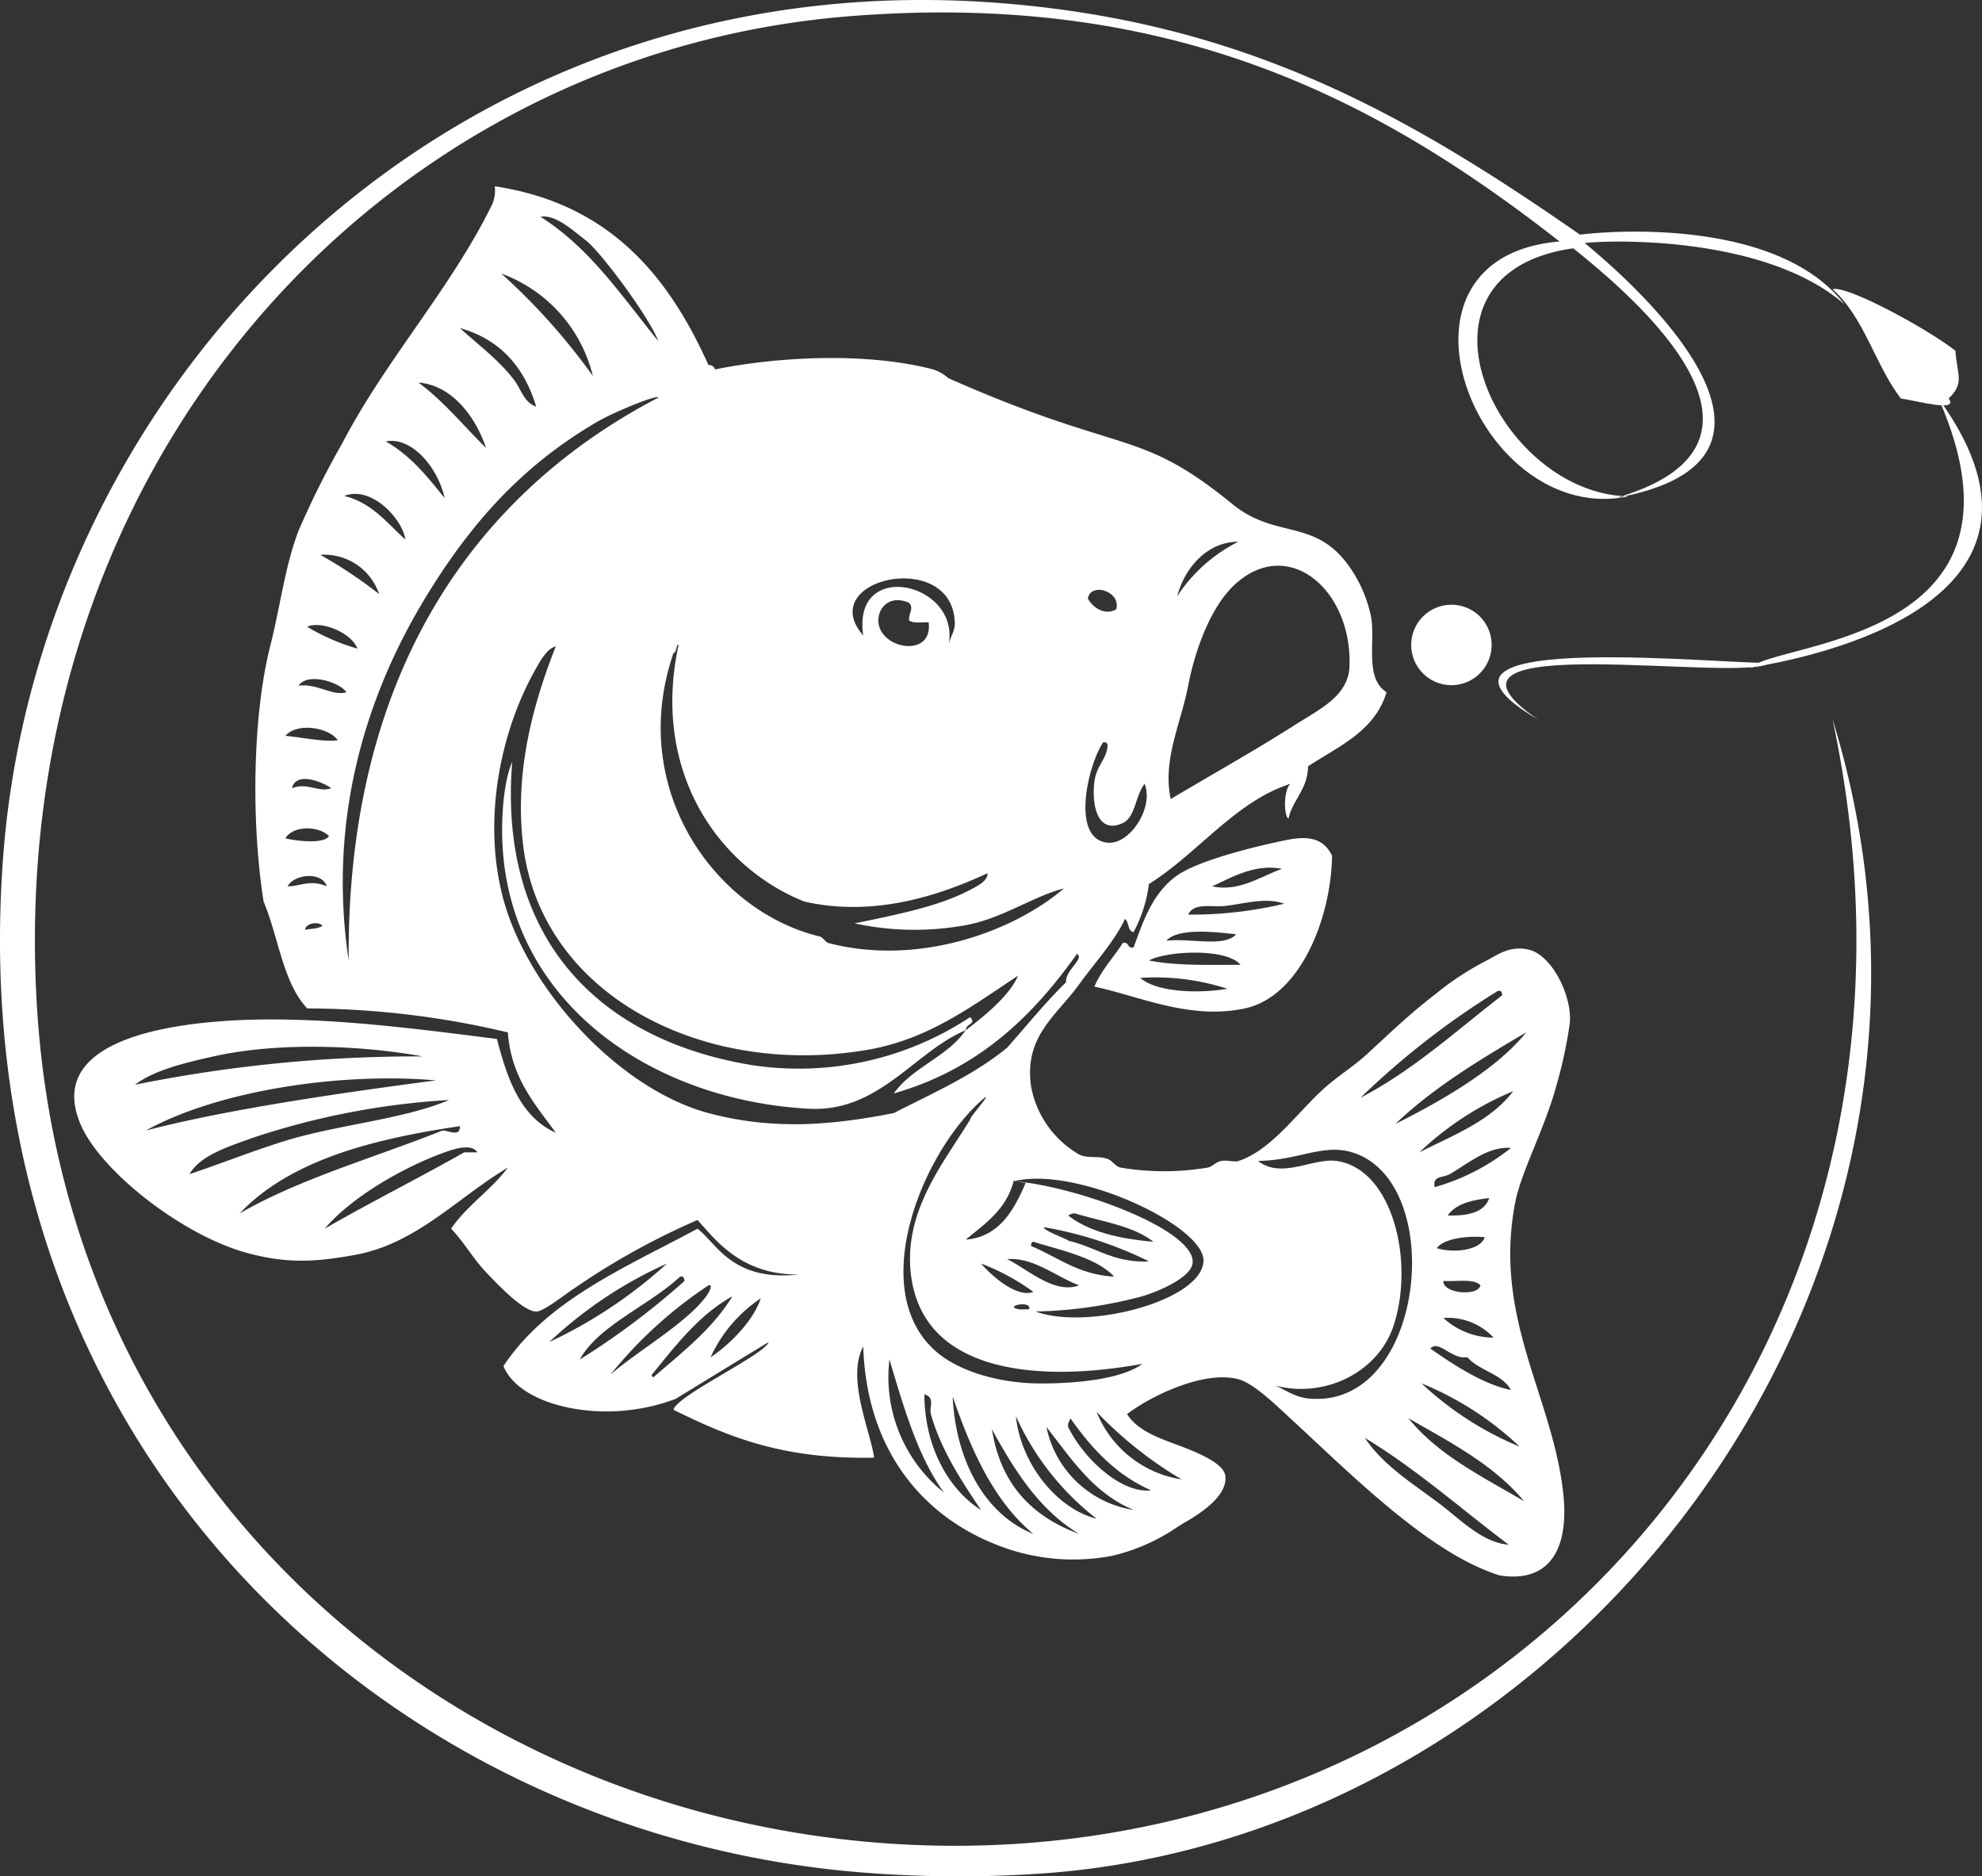 <svg xmlns="http://www.w3.org/2000/svg" width="218.747" height="207.06" viewBox="0 0 218.747 207.06"><rect x="0" y="0" width="218.747" height="207.06" fill="#333333" stroke="none"/><g id="Group_2" data-name="Group 2" transform="translate(-2034.921 -143.155)"><path id="Path_20" data-name="Path 20" d="M228.118,158.91c-3.619.75-9.46,2.231-11.792,3.85-2.9,2.013-3.964,5.7-4.814,7.941-.74.179-.462-.661-1.2-.482-1.024,1.623-2.342,2.952-3.128,4.813,5.043,1.076,10.526,3.7,16.605,2.407,6.008-1.276,9.5-9.735,9.625-16.845-1.1-2.312-3.269-2.105-5.294-1.684m-.241,3.128c-2.269.795-4.77,2.586-7.7,1.926,2.15-.98,4.749-2.517,7.7-1.926m-5.053,7.219c-1.315,1.494-5.241.374-7.7.722,1.276-1.477,5.471-.965,7.7-.722m-10.588,4.813a25.844,25.844,0,0,1,9.625,1.2c-3.195.547-7.776.4-9.625-1.2m.961-1.925c2.107-1.1,8.635-1.353,10.108.482-3.526,0-7.178.118-10.108-.482m4.333-5.053c.647-1.375,2.611-.789,4.091-.963,2.11-.248,4.566-.979,6.5-.241a44.229,44.229,0,0,1-10.587,1.2" transform="translate(1948.523 76.998)" fill="#fff"></path><path id="Path_21" data-name="Path 21" d="M146.71,172.394a34.314,34.314,0,0,1-24.065,5.295c-17.052-2.786-28.034-14.1-26.472-33.451-.944,2.066-1.357,6.641-.963,10.588,1.674,16.738,16.98,26.766,33.692,27.675,7.778.423,11.691-6.331,17.327-8.663-.026-.73,1.252-.677.481-1.445" transform="translate(1995.279 83.006)" fill="#fff"></path><path id="Path_22" data-name="Path 22" d="M177.667,134.41a49.855,49.855,0,0,0,1.444-6.738c.322-2.946-1.929-7.607-4.572-8.183-2.036-.443-3.359.56-4.574,1.2a31.352,31.352,0,0,0-5.535,3.61c-3.026,2.325-4.95,4.21-7.7,6.738-1.489,1.369-3.331,2.492-4.814,3.851-3.027,2.774-5.79,6.78-9.386,7.941-.443.143-1.281-.146-1.924,0-.6.136-.962.636-1.444.722a29,29,0,0,1-9.626,0c-.6-.131-.877-.763-1.445-.963-1.01-.356-2.2-.017-3.128-.482a10.964,10.964,0,0,1-5.294-7.46c-.828-5.571,2.768-7.823,5.294-11.311,1.827-2.521,3.916-4.755,5.055-7.219.491.31.254,1.35.961,1.443a15.193,15.193,0,0,0,1.686-5.294c5.376-3.367,9.6-9.166,15.643-11.07-.76.554-.8,3.466-.241,3.851.491-2.154,2.11-3.184,2.165-5.776,3.387-2.229,7.368-3.863,8.664-8.182-2.407-1.5-1.264-5.418-1.684-8.183a14.761,14.761,0,0,0-2.166-5.294c-3.876-5.89-8.229-3.254-13.168-7.282-10.437-8.513-11.869-5.28-31.352-13.895a4.6,4.6,0,0,0-1.684-.963c-7.011-1.845-16.6-1.5-24.066,0a.658.658,0,0,0-.722-.481C79.588,45.021,73.016,37.154,60.47,35.261a3.858,3.858,0,0,1-.248,1.919c-4.508,9.272-11.824,17.264-16.6,26.478a95.306,95.306,0,0,0-4.813,9.626c-1.49,3.9-2.022,8.4-3.128,12.754-1.933,7.613-2.115,19.378-.722,28.157,1.644,3.891,2.123,8.948,4.813,11.792a96.767,96.767,0,0,1,22.14,2.647c.388,5.067,3.005,7.9,5.294,11.07-3.886-1.729-5.337-5.891-6.5-10.348-10.233-1.288-22.576-2.985-33.211-1.684-6.145.752-16.143,3.043-12.754,11.07,2.195,5.2,11.21,12.238,18.29,14.2,4.552,1.262,7.784,1.013,12.033.241,6.771-1.228,11.31-6.337,16.845-9.625-1.849,2.482-4.5,4.165-6.257,6.738,1.462,1.5,2.372,3.28,4.091,5.054,1.1,1.136,3.852,4.059,5.294,4.091.815.018,3.22-1.928,4.332-2.647a80.258,80.258,0,0,1,13.476-7.461c1.883,2.047,4.754,6.1,11.22,6.018-7.449.819-9.147-3.518-11.22-5.055-7.92,4.273-16.552,7.834-21.418,15.161,1.607,3.907,8.5,5.612,14.2,4.813a20.771,20.771,0,0,0,4.813-1.2c.8-.486,9.289-5.693,10.271-6.267-.5,1.424-10.155,5.9-10.512,7.47,6.733,3.369,12.628,5.463,22.14,5.294-.36-2.836-3.1-8.731-1.2-12.273.364,11.584,6.739,19.015,15.4,22.14a22.728,22.728,0,0,0,12.033.963,21.029,21.029,0,0,0,6.016-2.407c.445-.222,1.218-.811,1.926-1.212,1.786-1.011,4.947-3.036,4.572-5.285-.273-1.638-4.611-3.078-6.016-3.61-1.828-.691-3.819-1.52-4.814-3.128,2.79-2.117,8.578-4.833,12.272-3.851,1.748.465,4.179,2.882,6.018,4.573,6.506,5.988,15.179,14.746,22.862,17.086,5.634.858,7.653-3.116,6.978-9.145-1.195-10.687-7.747-19.3-5.294-32.007.665-3.444,3.27-8.151,4.572-12.994M142.531,74.487a17.35,17.35,0,0,0-6.738,6.016c.853-3.263,3.408-6.021,6.738-6.016M137,90.37c.753-3.921,2.461-8.615,5.054-11.07,5.875-5.562,13.029.377,12.753,8.9-.106,3.285-3.218,4.72-6.015,6.5-4.746,3.013-8.958,5.346-13.717,8.182-.935-4.293,1.118-8.314,1.925-12.513m-7.942-8.423c-1.33.757-2.678-.3-3.128-1.2.316-1.834,3.7-.777,3.128,1.2m-1.443,14.68c.279-.039.428.053.48.24.048,1.471-1.218,2.267-1.443,4.091-.339,2.726.414,5.845,3.129,4.572,1.418-.665,1.325-2.871,2.406-4.332,1.062,2.575-1.6,6.748-4.091,6.5-4.119-.416-2.126-8.653-.48-11.07M29.426,131.282c7.1-1.585,16.167-1.247,23.1,0a157.109,157.109,0,0,0-31.766,3.128c2.072-1.587,5.439-2.409,8.663-3.128m24.547,2.646c-10.225,1.354-22.867,3.149-32.007,5.535,7.823-4.349,21.256-6.465,32.007-5.535M34,140.185a83.923,83.923,0,0,1,21.418-4.091c-5.011,2.154-12.467,2.735-18.29,4.572-3.647,1.152-7.034,2.505-10.347,3.61,1.195-2.112,4.406-3.079,7.219-4.091m-1.684,8.422c5.507-5.8,14.444-8.177,24.305-9.626.034,1.234-1.195.488-1.925.481-7.509,3-15.717,5.3-22.38,9.145M57.1,141.87c-5.075,2.867-10.36,5.524-15.4,8.422,2.9-3.411,8.476-6.7,13.236-8.422.811-.292,2.986-1.065,3.61,0Zm22.38,12.273a52.412,52.412,0,0,1-12.994,8.663,46.692,46.692,0,0,1,12.994-8.663m-9.626,10.589c2.035-3.741,7.67-5.967,11.071-9.145.409-.089.454.188.481.481a84.121,84.121,0,0,1-11.552,8.664m3.37,1.684a47.764,47.764,0,0,1,10.83-9.866c.628-.159-.052.951-.241,1.2-2.267,3.037-7.463,5.941-10.589,8.663m4.813.241c-.2.044-.226-.094-.241-.241,2.645-3.212,5.149-6.563,8.9-8.663-2.212,3.643-5.54,6.172-8.663,8.9m6.257-2.166a15.582,15.582,0,0,1,5.535-6.5c-.74,2.31-3.216,4.965-5.535,6.5m26.953-81.1c.037,1.051-.487,1.434-.721,2.647,1.576-6.981-10.67-9.851-9.386-1.2-5.443-6.247,9.818-9.665,10.107-1.444m-2.888,0c.534,4.131-5.881,2.9-5.535-.482.128-1.245,1.318-2.56,3.369-1.684.57.564-.039,1.182,0,1.924.4.4,1.414.191,2.166.241M80.2,86.761c.389-.068.257-.928.565-.915-3.056,13.982,4.375,24.564,13.873,28.348,7.607,1.727,14.774-.6,20.216-3.128.029.726-.76,1.185-1.2,1.445-3.626,2.113-8.366,3.039-13.477,4.09a31.352,31.352,0,0,0,12.033.241c4.176-.691,7.623-3.22,11.07-4.091-5.731,4.889-16.243,8.581-25.991,6.016-.3-.08-.6-.634-.962-.722C84.7,115.251,75.064,101.661,80.2,86.761M70.578,41.278c1.655,1.3,6.988,8.493,7.941,11.069-3.99-4.915-7.535-10.273-13-13.717,1.6-.3,3.535,1.456,5.055,2.648M71.3,56.2a70.1,70.1,0,0,0-10.108-11.31A16.094,16.094,0,0,1,71.3,56.2m-6.257,3.369c-1.342-.441-1.656-1.892-2.407-2.888-1.7-2.254-3.947-3.884-6.016-5.775,4.446,1.249,7.095,4.3,8.422,8.663m-5.535,4.572c-2.468-2.424-4.646-5.14-7.46-7.22,3.648.285,6.272,3.674,7.46,7.22m-4.572,5.535c-1.887-2.365-3.778-4.725-6.5-6.257,2.914-.574,5.822,2.993,6.5,6.257M50.6,74.247c-2.024-1.828-3.659-4.042-6.739-4.813,2.969-1.189,6.437,2.535,6.739,4.813m-2.888,6.016a51.285,51.285,0,0,0-6.5-4.332,6.4,6.4,0,0,1,6.5,4.332m-2.407,6.016a22.969,22.969,0,0,1-5.535-2.407c1.519-.718,4.908.65,5.535,2.407m-5.775,31.044c.076-.73,1.359-.976,1.925-.481-.422.38-1.282.322-1.925.481m-1.926-4.812c.729-1.341,3.755-1.681,4.333,0-1.87-.793-2.964.026-4.333,0m-.241-5.295c.851-1.456,3.718-1.382,4.813-.241-.6.926-3.819.505-4.813.241m.722-5.535c.5-1.929,3.478-.623,4.332,0-1.318.523-2.629-.659-4.332,0m-.722-5.776c1.305-1.511,4.794-.927,5.776.482-1.368.241-4.009-.319-5.776-.482m1.444-5.535c1.048-1.516,4.563-.363,5.294.722-1.525.477-3.179-.989-5.294-.722m13.958-9.626c4.924-8.116,10.616-14.6,19.012-19.493,1.87-1.09,6.749-3.079,6.737-2.664C57.742,69.416,44.125,89.638,44.346,120.692c-2.425-16.155,2.277-29.82,8.423-39.948m31.285,56.794c-8.656-2.314-17.841-11.262-21.659-20.7-3.778-9.335-1.742-20.737,2.647-28.4.528-.921,1.19-2.141,2.165-2.407-2.416,6.13-4.588,13.667-3.609,21.9,1.974,16.6,19.892,25.739,38.023,22.622,6.675-1.148,11.41-4.744,16.605-8.182-.874,2.109-3.609,4.4-5.775,6.017-2.024,2.949-5.87,4.077-7.942,6.978,9.244-2.628,15.292-8.452,20.215-15.4.9.5-1.326,1.822-1.2,3.129-2.308,2.264-4.347,4.8-6.5,7.22-3.6,2.978-8.158,5-12.513,7.22-6.76,1.332-13.254,1.924-20.455,0m19.974,27.194c1.592,5.307,3.113,10.684,6.016,14.68a16.3,16.3,0,0,1-6.016-14.68m3.851,3.851c1.228.308.518,1.435.721,2.166,1.1,3.969,3.493,7.559,5.535,10.588-3.311-2.063-6.221-6.613-6.256-12.754m3.128.24c2.057,5.965,4.526,11.519,8.9,15.161-5.584-2.279-8.586-8.414-8.9-15.161m4.333,3.609c2.5,4.556,5.222,8.9,9.625,11.551-5.16-1.9-8.674-5.444-9.625-11.551m2.647-1.443a29.729,29.729,0,0,0,8.9,11.311c-4.494-1.131-8.393-6.2-8.9-11.311m3.369,1.2c2.758,3.5,5.192,7.322,9.625,9.144a11.63,11.63,0,0,1-9.625-9.144m2.407,0c-.1-.5.165-.637.241-.964,2.321,3.294,5,6.228,8.9,7.942-3.237.388-7.412-3.429-9.145-6.978m12.514,5.775a12.078,12.078,0,0,1-9.386-7.459,43.625,43.625,0,0,0,9.386,7.459m-15.642-10.589c-4.457-.011-9-1.329-11.553-3.609-7.719-6.89-1.237-22.4,5.558-28.007.282.038-1.744,2.214-1.706,2.5-2.868,4.737-7.478,10.162-6.5,17.327,1.485,10.855,14.476,11.641,25.509,9.626-2.239,1.676-7.193,2.176-11.311,2.166M132.666,153.9c-3.888.2-5.829-1.577-8.838-2.26-.187-.215-2.781-1.1-2.763-1.515a42.019,42.019,0,0,1,11.6,3.774m-8.9-5.053a1.137,1.137,0,0,1,.722-.242c3.018.914,6.481,1.381,8.664,3.129-3.766-.326-7.079-1.1-9.386-2.888m5.054,6.738c-3.954-.217-6.192-2.151-9.145-3.369-.04-.28.054-.428.24-.482,2.488.815,6.964,1.689,8.905,3.85m-3.851.963c-2.732,1.03-5.714-1.812-7.941-2.888,2.89-.241,5.419,1.96,7.941,2.888m-5.054.722c-1.767.7-4.546-1.692-5.776-3.129a24.736,24.736,0,0,1,5.776,3.129m-.481,1.924c-.638,0-1.374.092-1.684-.24.058-.348,1.98-.559,1.684.24m.723.241a48.891,48.891,0,0,0,11.792-1.685c2.33-.711,5.341-2.19,5.535-3.61.481-3.538-12-8.286-19.3-9.051a5.282,5.282,0,0,0,.884.145c-1.2,2.812-2.855,6-6.608,6.26,2.166-1.766,4.5-3.357,5.294-6.5l.16.031c6.937-1.6,20.991,5.026,20.777,8.874-.245,4.393-12.888,7.639-18.53,5.535m51.018-35.375c.409-.089.455.187.482.48-5.071,3.914-9.745,8.225-15.643,11.311a88.491,88.491,0,0,1,15.162-11.791m-20.7,45c-1.639-.126-2.53-.865-3.85-1.445,5.53,1.438,11.3-1.526,13-6.5,2.415-7.091-.051-17.431-6.257-18.29-2.6-.36-6.064,2.036-8.664,0,4.486-.082,7.154-1.911,10.348-.963,10.57,3.14,8.173,28.169-4.572,27.194m14.2,11.551c-2.953-2.222-6.171-4.2-8.182-7.219,5.745,3.479,10.617,7.831,15.882,11.792-2.96-.259-5.292-2.76-7.7-4.572m-3.37-9.386c4.644,2.657,9.444,5.158,12.755,9.145-4.6-2.7-9.5-5.1-12.755-9.145m1.444-3.85a34.736,34.736,0,0,1,10.829,6.98,35.764,35.764,0,0,1-10.829-6.98m9.866.723c-2.966-.575-6.354-2.78-8.9-4.573.94-1.018,2.33,1.244,4.091.962,1.3,1.5,3.809,1.806,4.812,3.611m-1.924-5.776a8.239,8.239,0,0,1-5.535-2.165,6.864,6.864,0,0,1,5.535,2.165m-5.535-6.257c1.425.1,3.353-.3,4.091.482-.251,1.262-4.195.914-4.091-.482m4.572-4.813c-.551,1.487-3.5,1.754-5.295,1.2.848-1.192,3.87-1.381,5.295-1.2m-4.091-2.406c.878-1.289,2.632-1.7,4.572-1.926-.547,1.619-2.359,1.973-4.572,1.926m-1.444-3.129c-.278-1.295.956-1.017,1.685-1.444,2.154-1.26,4.22-3.064,6.738-2.888a23.777,23.777,0,0,1-8.422,4.332m-1.684-3.851a33.994,33.994,0,0,1,10.347-6.738c-2.445,3.25-6.552,4.838-10.347,6.738m-2.647-3.128c4.18-4,9.292-7.072,14.439-10.108-3.221,4-9.089,7.435-14.439,10.108" transform="translate(2029.056 128.45)" fill="#fff"></path><path id="Path_23" data-name="Path 23" d="M191.988,223.568c.125.011.256.026.384.04-.058-.015-.134-.034-.27-.063-.037.009-.078.014-.114.023" transform="translate(1954.859 49.934)" fill="#fff"></path><path id="Path_24" data-name="Path 24" d="M276.033,118.872a4.437,4.437,0,1,1-4.437-4.4,4.42,4.42,0,0,1,4.437,4.4" transform="translate(1923.512 95.419)" fill="#fff"></path><path id="Path_25" data-name="Path 25" d="M202.256,79.385c18.972,61.53-28.25,122.819-86.636,127.317a133.832,133.832,0,0,1-19.587,0C43.235,202.919-4.618,160.032.357,94.452,4.276,42.808,48.725-4.078,109.593.282c27.588,1.976,45.748,12.385,64.788,25.614,4.452-.55,22.045-1.543,29.169,7.672C194.723,25.9,177.365,26.5,174.9,26.824c7.485,6.143,26.088,24.009,3.521,28.109,20.4-5.958,2.776-21.5-4.79-27.53-19.769,2.808-8.38,27.135,6.1,27.367-16.648,3.484-28.488-26.36-7.607-28.12-19.551-15.258-42.288-27.736-78.35-24.86C41.6,5.95.1,51.771,4.124,111.779c3.735,55.7,50.244,92.092,101.7,91.909,62.27-.22,111.13-55.358,96.429-124.3" transform="translate(2034.92 143.154)" fill="#fff" fill-rule="evenodd"></path><path id="Path_26" data-name="Path 26" d="M354.462,66.782c-2.827-3.7-4.06-9-7.533-12.054,1.417-.529,10.25,4.216,13.56,6.78.155,2.6,1.072,3.551-.753,5.274,1.2,1.582-3.506.241-5.274,0" transform="translate(1890.247 120.349)" fill="#fff" fill-rule="evenodd"></path><path id="Path_27" data-name="Path 27" d="M331.317,105.127c3.1-2.934,32.662-2.865,20.792-29.716,17.191,23.658-17.027,29.061-20.792,29.716" transform="translate(1896.757 111.707)" fill="#fff" fill-rule="evenodd"></path><path id="Path_28" data-name="Path 28" d="M313.66,124.99c-2.761.47-43.058-4.011-25.621,6.3-15.064-10.315,23-3.848,25.621-6.3" transform="translate(1916.624 91.272)" fill="#fff" fill-rule="evenodd"></path></g></svg>